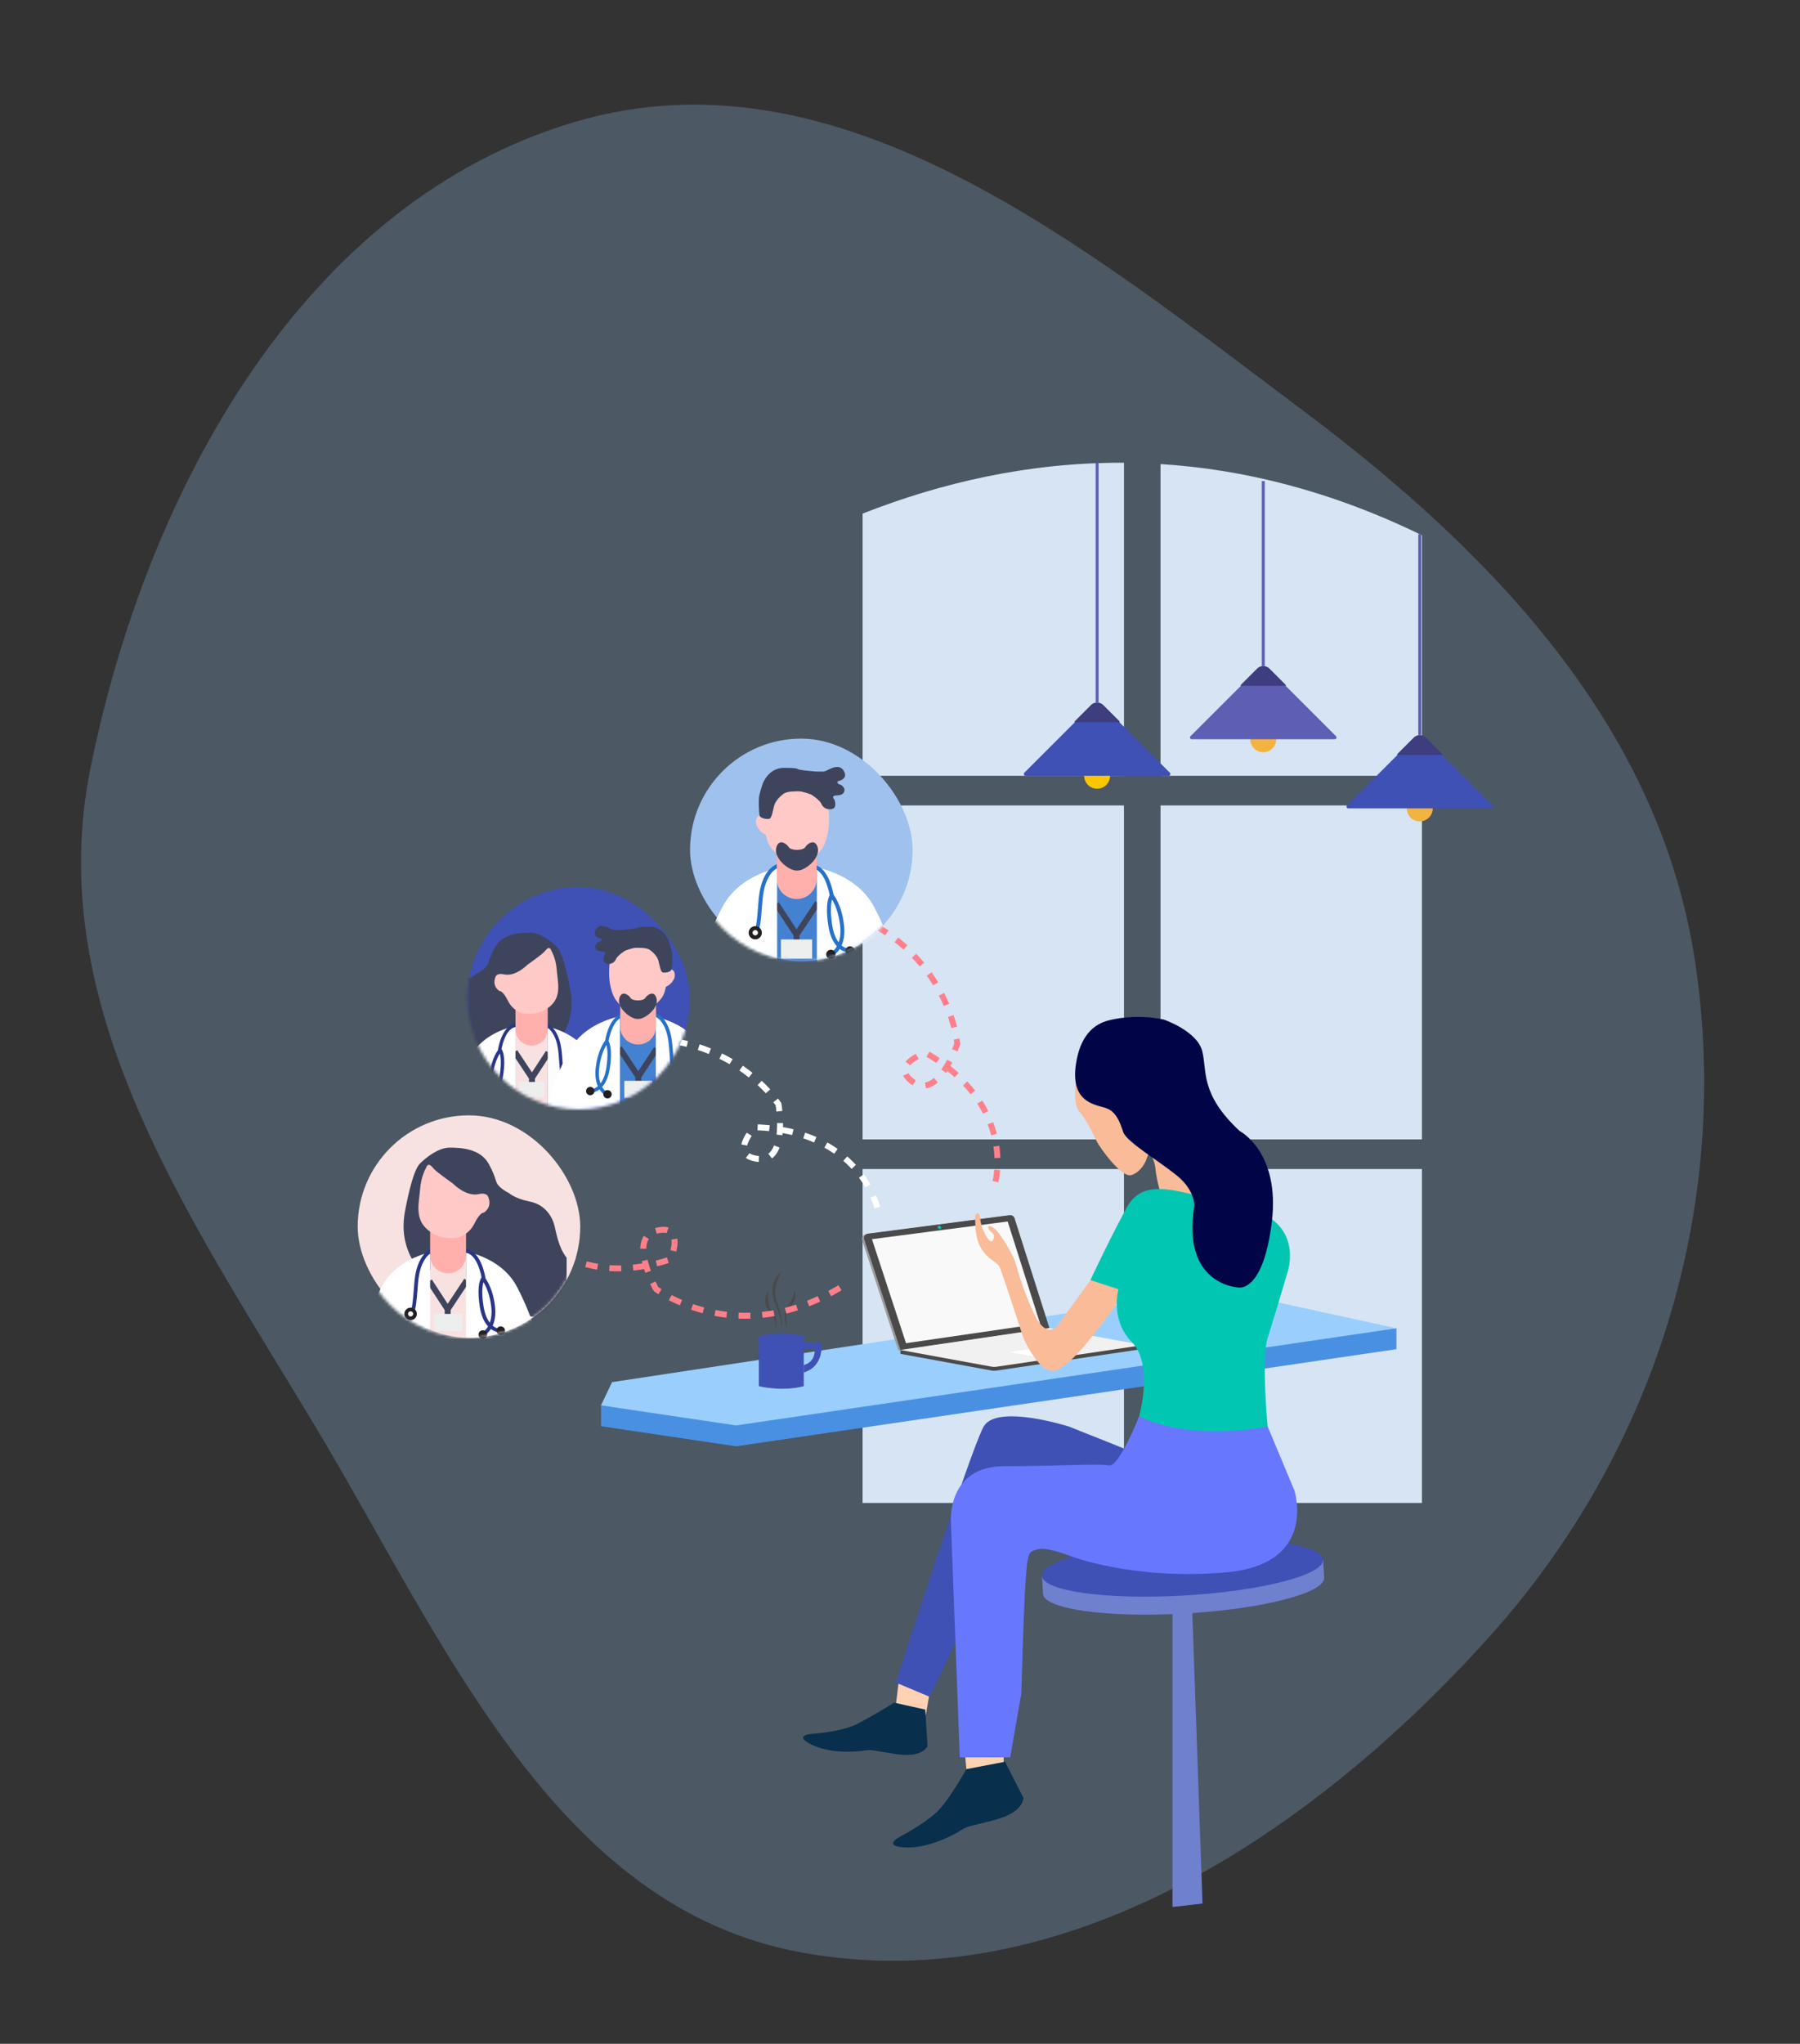 <svg width="607" height="689" fill="none" xmlns="http://www.w3.org/2000/svg"><rect width="100%" height="100%" fill="#333333" stroke="none"/><path fill-rule="evenodd" clip-rule="evenodd" d="M571.597 324.008c12.518 82.619-13.532 165.845-69.471 227.921-59.855 66.42-143.761 122.333-231.725 106.314-83.821-15.265-120.868-105.509-164.777-178.522-42.1-70.004-91.292-140.386-75.172-220.467C49.319 165.526 102.23 68.16 193.922 41.08c88.845-26.239 171.411 41.832 245.553 97.375 63.934 47.894 120.154 106.57 132.122 185.553z" fill="#9ACFFD" fill-opacity=".24"/><path d="M379.039 261.523v-105.52c-32.173-.18-61.823 6.8-88.152 17.14v88.38h88.152zm100.47 0v-81.08c-30.812-15.02-60.352-22.26-88.152-24v105.08h88.152zm-100.48 10h-88.152v112.58h88.152v-112.58zm100.48 0h-88.152v112.58h88.152v-112.58zm-100.48 122.581h-88.152v112.579h88.152V394.104zm100.48 0h-88.152v112.579h88.152V394.104z" fill="#D6E4F4"/><path d="M448.577 449.954l-36.916-8.07-205.272 31.1-.21.44-3.503.34v7.04l45.542 6.77 222.694-32.75v-7.04l-22.335 2.17z" fill="#4A90E2"/><path d="M411.661 434.844l-205.272 31.1-3.713 7.82 45.542 6.77 222.694-32.75-59.251-12.94z" fill="#9ACFFD"/><path d="M363.138 361.394s-1.742 10.43.79 13.27 5.064 8.37 6.004 10.27c.951 1.9 8.226 12.17 11.538 11.22 3.323-.95 4.904-4.74 4.904-4.74l1.261-3.34s1.901 3.5 2.051 6.18c.15 2.68 1.901 9.01 1.901 9.01l12.489 1.58-8.286-15.64-32.652-27.81z" fill="#F9BB98"/><path d="M446.175 525.783l-11.208.65c-8.816-1.53-21.875-2.07-36.385-1.24-14.52.84-27.429 2.87-36.005 5.41l-11.208.65.351 6.05c.3 5.18 21.765 8.15 47.953 6.64 26.188-1.51 47.163-6.92 46.872-12.1l-.37-6.06z" fill="#6E80CE"/><path d="M399.298 537.872c26.179-1.507 47.16-6.925 46.862-12.102-.299-5.177-21.763-8.153-47.943-6.646-26.179 1.507-47.16 6.925-46.862 12.103.299 5.177 21.763 8.152 47.943 6.645z" fill="#3F51B5"/><path d="M302.976 567.604l-.891 7.32 10.117 3.189 1.411-8.06-10.637-2.449zm22.445 23.899l.561 5.81 12.468-2.9v-4.22l-13.029 1.31z" fill="#FFD2B3"/><path d="M312.022 576.333l.751 12.27s-1.391 4.12-10.678 2.72c-9.286-1.41-7.785-1.59-11.067-1.12-3.283.47-11.629.94-17.723-2.25-6.094-3.19.941-3.47.941-3.47s9.276-.66 14.16-3c4.883-2.34 13.129-7.49 13.129-7.49l10.487 2.34zm26.899 17.58l6.174 12.14s.401 4.8-9.656 7.47c-10.057 2.66-8.616 1.81-11.749 3.73-3.132 1.92-11.398 6.07-18.993 5.52-7.595-.55-.58-3.94-.58-3.94s9.146-4.76 13.059-9.28c3.923-4.53 8.716-13.15 8.716-13.15l13.029-2.49z" fill="#082F4C"/><path d="M395.39 642.883v-101h6.625l3.502 99.84-10.127 1.16z" fill="#6E80CE"/><path d="M290.727 418.073l12.079 36.87c.08.23.31.37.55.34l49.504-7.22a.3.3 0 00.241-.38l-11.679-36.75c-.22-.69-.91-1.27-1.631-1.18l-47.823 6.37a1.5 1.5 0 00-1.241 1.95z" fill="#9B9B9B"/><path d="M255.893 450.433v16.87s7.696 1.95 15.161 0v-16.87s-6.765-2.1-15.161 0zm21.095 2.26h-5.884v1.88h3.592s.721 4.34-3.592 5.61v2.5c7.075-2.26 5.884-9.99 5.884-9.99z" fill="#3F51B5"/><path d="M261.337 447.953c.24-1.09.17-2.23-.16-3.26-.16-.51-.41-.99-.701-1.43-.31-.45-.67-.76-1.09-1.25-.771-.94-1.271-2.15-1.271-3.34-.02-1.19.23-2.37.8-3.39l.1.03c-.03 1.14-.04 2.24.101 3.29.14 1.03.32 2.08.92 2.94.27.39.721.88 1.001 1.39.29.52.51 1.08.64 1.65.22 1.15.15 2.34-.23 3.42l-.11-.05zm2.092-.94c.11-1.59-.361-3.17-.871-4.68-.25-.76-.551-1.5-.861-2.24-.32-.72-.67-1.48-.9-2.3-.461-1.61-.551-3.41.01-5.02.26-.81.62-1.57 1.08-2.27.461-.7.971-1.35 1.622-1.88l.07.07c-.811 1.4-1.461 2.85-1.812 4.35-.38 1.48-.51 3.03-.19 4.55.16.75.44 1.48.731 2.25.27.77.53 1.54.73 2.33.391 1.57.741 3.21.491 4.84h-.1zm1.951.97c-.35-1.08-.611-2.18-.731-3.33-.05-.57-.06-1.15 0-1.74.06-.58.27-1.22.571-1.72.57-1 1.11-1.97 1.661-2.89.53-.93.981-1.86.921-3l.1-.03c.64 1.05.36 2.45-.12 3.49-.481 1.09-1.261 1.94-1.872 2.85-.62.82-.75 1.93-.76 3.02-.01 1.1.11 2.22.33 3.32l-.1.03zm26.068-30.139l12.208 37.26 50.255-7.33-11.778-37.08a1.49 1.49 0 00-1.621-1.03l-47.823 6.22c-.941.13-1.541 1.06-1.241 1.96z" fill="#4A4A4A"/><path d="M294.04 417.743l11.488 35.07 45.221-6.59-10.938-34.44-45.771 5.96z" fill="#F9F9F9"/><path d="M426.001 253.594a4.37 4.37 0 100-8.74 4.371 4.371 0 00-4.373 4.37 4.372 4.372 0 004.373 4.37z" fill="#F3B340"/><path d="M426.001 162.174v62.35" stroke="#5E5EB5" stroke-miterlimit="10"/><path d="M450.528 248.184l-22.485-22.47a2.895 2.895 0 00-4.093 0l-22.486 22.47a.604.604 0 00.431 1.03h48.203c.541.01.811-.64.43-1.03z" fill="#5E5EB5"/><path d="M433.567 230.873l-5.494-5.49a2.925 2.925 0 00-4.133 0l-5.494 5.49c-.12.12-.03.32.13.32h14.871c.15-.01.23-.21.12-.32z" fill="#3D3D7F"/><path d="M369.973 265.893a4.371 4.371 0 004.373-4.37 4.372 4.372 0 00-4.373-4.37 4.37 4.37 0 100 8.74z" fill="#FCC600"/><path d="M369.973 156.003v80.82" stroke="#5E5EB5" stroke-miterlimit="10"/><path d="M394.5 260.493l-22.486-22.47a2.895 2.895 0 00-4.093 0l-22.485 22.47a.603.603 0 00.43 1.03h48.203c.541 0 .811-.65.431-1.03z" fill="#3F51B5"/><path d="M377.538 243.173l-5.494-5.49a2.925 2.925 0 00-4.133 0l-5.494 5.49c-.12.12-.03.32.13.32h14.871c.15 0 .24-.2.12-.32z" fill="#3D3D7F"/><path d="M478.778 276.903a4.371 4.371 0 004.373-4.37 4.372 4.372 0 00-4.373-4.37 4.372 4.372 0 00-4.373 4.37 4.371 4.371 0 004.373 4.37z" fill="#F3B340"/><path d="M478.778 180.063v67.76" stroke="#5E5EB5" stroke-miterlimit="10"/><path d="M503.315 271.493l-22.486-22.47a2.893 2.893 0 00-4.092 0l-22.486 22.47a.604.604 0 00.43 1.03h48.204c.54.01.81-.65.43-1.03z" fill="#3F51B5"/><path d="M486.343 254.173l-5.494-5.49a2.924 2.924 0 00-4.132 0l-5.494 5.49c-.12.12-.03.32.13.32h14.87c.16 0 .24-.2.12-.32z" fill="#3D3D7F"/><path d="M383.962 454.714v-1.3l-5.143.11-24.838-4.55-40.087 5.91-10.248.22v1.3l30.812 5.64c.48.09.961.1 1.441.02l47.813-7.05c.17-.02.25-.16.25-.3z" fill="#4A4A4A"/><path d="M303.636 455.103l30.812 5.64c.48.09.96.1 1.441.03l47.813-7.05c.34-.05.34-.53.01-.59l-29.741-5.44-50.335 7.41z" fill="#F1F1F1"/><path d="M340.352 455.783l8.516 1.56c.13.02.27.03.4.01l13.219-1.95c.09-.01.1-.15 0-.16l-8.225-1.5-13.91 2.04z" fill="#fff"/><path d="M317.26 414.178c.188-.21.126-.571-.138-.807-.264-.235-.63-.255-.817-.045-.188.211-.126.572.138.807.264.235.63.255.817.045z" fill="#01C6B2"/><path d="M367.731 431.553l-10.898 15.07s-3.772 5.68-8.315-4.1c-4.544-9.78-5.664-16.21-6.625-18.29-.951-2.08-4.733-9.08-7.005-10.4-2.271-1.32-1.731.06-1.311.79.421.72 1.832 1.13 1.601 2.46-.24 1.33-.89 2.04-1.981.55-1.091-1.49-2.412-4.08-2.652-6.82-.24-2.74-1.881-2.04-1.721 0 .16 2.04-.24 6.82 2.512 10.74 2.742 3.92 4.943 3.37 6.044 6.27 1.101 2.9 7.805 23.44 7.805 23.44s5.644 12.63 10.758 10.75c5.113-1.88 10.887-9.67 15.32-15.31 4.433-5.64 9.277-12.62 9.277-12.62l-9.547-4.57-3.262 2.04z" fill="#F9BB98"/><path d="M427.482 480.914s-2.191-23.06 0-29.87c2.192-6.81 6.835-22.6 6.835-22.6s5.574-16.87-14.71-21.36c-20.284-4.49-33.453-11.45-39.648 0-6.194 11.45-12.238 24.45-12.238 24.45l9.446 3.1s-2.932 10.27 4.523 17.83c7.446 7.56 2.452 24.93 2.452 24.93l6.975 6.78h30.871l5.494-3.26z" fill="#01C6B2"/><path d="M392.488 343.724s11.148 3.81 12.909 10.56c1.761 6.74-.881 14.37 12.619 26.98 0 0 13.789 7.04 10.857 30.79-2.932 23.75-11.147 21.99-11.147 21.99s-19.364-.59-14.971-27.56c0 0 .29-5.17-5.864-10.17s-16.922-11.34-18.082-14.61c-1.151-3.27-2.312-7.11-6.155-8.26-3.842-1.15-11.728-2.11-9.807-14.8 1.922-12.68 9.237-14.27 12.119-14.92 2.892-.65 9.847-1.66 17.522 0z" fill="#010447"/><path d="M302.085 567.223l11.438 4.8 18.533-39.32 23.566-21.03 23.417-2.97 2.662-18.06-1.722-1.95-19.483-7.77s-24.377-7.77-28.79 0c-4.423 7.77-29.621 86.3-29.621 86.3z" fill="#3F51B5"/><path d="M384.152 477.403s14.45 8.58 43.34 3.51l8.977 21.46s8.195 24.97-23.036 27.7c-31.232 2.73-52.317-5.46-52.317-5.46s-8.055-3.18-11.107-2.35c-3.053.83-3.473.69-4.163 10.82-.691 10.13-1.441 37.87-1.441 37.87l-3.753 21.48H323.66l-3.002-79.67s-1.251-18.48 17.993-18.48c19.243 0 31.742-1 35.244-.25 3.493.75 10.257-16.63 10.257-16.63z" fill="#6778FF"/><path d="M295.837 407.11s-5.985-26.123-41.358-27.103c0 0-8.913 9.648 1.244 10.692 10.164 1.055 6.81-18.422 6.81-18.422s-18.837-29.175-59.857-20.365" stroke="#fff" stroke-width="2" stroke-miterlimit="10" stroke-dasharray="4 4"/><path d="M335.677 398.323s7.093-25.845-23.607-43.431c0 0-12.421 4.288-3.966 10.009 8.455 5.734 14.721-13.011 14.721-13.011s-2.785-34.609-43.095-46.239M178.064 413.064s14.499 22.546 48.107 11.475c0 0 5.108-12.098-4.801-9.636-9.919 2.453-.151 19.638-.151 19.638s27.624 21.059 63.22-1.136" stroke="#FF808A" stroke-width="2" stroke-miterlimit="10" stroke-dasharray="4 4"/><rect x="157.645" y="299" width="75.052" height="75" rx="37.5" fill="#3F51B5"/><mask id="a" maskUnits="userSpaceOnUse" x="157" y="299" width="76" height="75"><path d="M157.645 336.5c0-20.711 16.815-37.5 37.526-37.5 20.711 0 37.526 16.789 37.526 37.5S215.882 374 195.171 374c-20.711 0-37.526-16.789-37.526-37.5z" fill="#fff"/></mask><g mask="url(#a)"><path fill-rule="evenodd" clip-rule="evenodd" d="M143.317 365.12c.129.027.26.054.392.079 10.19 1.948 12.288-.599 12.288-.599l17.382-10.039 14.086-3.746s2.097-1.049 3.446-4.046c1.349-2.997 2.547-7.342 1.349-13.485-1.199-6.143-2.698-12.287-4.496-14.085-1.798-1.798-5.544-4.795-8.991-4.795-3.446 0-9.29.3-11.838 4.945-2.547 4.645-1.798 5.394-3.146 6.743-1.349 1.348-2.997 2.097-2.997 2.097s-1.798 1.649-6.294 2.548c-4.495.899-6.743 4.345-7.492 7.342-.559 2.236-1.202 6.557-3.67 9.665" fill="#3E445C"/><path fill-rule="evenodd" clip-rule="evenodd" d="M173.83 374.441h10.88v-27.419h-10.88v27.419z" fill="#F7E1E1"/><path d="M173.593 354.587l5.798 8.746 5.556-8.503m-5.559 10.394v-1.891" stroke="#3E445C" stroke-width="2"/><path fill-rule="evenodd" clip-rule="evenodd" d="M175.012 369.951h8.515v-5.2h-8.515v5.2z" fill="#EDEEEE"/><path fill-rule="evenodd" clip-rule="evenodd" d="M158.342 356.635c-5.612 10.819-6.51 17.806-6.51 17.806h21.998v-28.6c-4.702 1.094-11.893 3.862-15.488 10.794" fill="#fff"/><path fill-rule="evenodd" clip-rule="evenodd" d="M199.5 356.68c-3.423-6.592-10.107-9.409-14.79-10.603v28.364h21.288s-.896-6.969-6.498-17.761" fill="#FCFCFC"/><path fill-rule="evenodd" clip-rule="evenodd" d="M190.092 364.041l-.473-.097c-.214-.154-.538-.386-.906-4.358a113.66 113.66 0 01-.168-2.095c-.237-3.199-.461-6.221-2.004-8.889-1.741-3.01-3.917-2.79-3.937-2.788l-.046.005-.047-.002c-.046-.002-4.704-.213-8.712.442-3.661.599-4.762 7.827-4.772 7.9l-1.111-.162c.049-.331 1.233-8.114 5.702-8.844 3.979-.651 8.422-.479 8.909-.457.42-.03 3.015-.063 4.986 3.345 1.671 2.89 1.904 6.036 2.151 9.367.05.677.102 1.377.167 2.074.286 3.088.529 3.619.556 3.67-.055-.103-.272-.267-.552-.202l.257 1.091z" fill="#293688"/><path fill-rule="evenodd" clip-rule="evenodd" d="M168.547 355.144c-.706 1.136-1.91 3.566-2.364 7.445-.247 2.116.015 3.692.433 4.831.785-1.009 1.547-2.597 1.926-5.089.617-4.051.303-6.185.005-7.187zm-.805 15.753c-.063-.041-.763-.509-1.447-1.573-1.045.797-1.927.932-2.006.943l-.157-1.109c.061-.01.772-.134 1.621-.839-.594-1.327-1.015-3.232-.708-5.857.7-5.984 3.073-8.703 3.174-8.816l.426-.477.432.471c.171.187 1.639 2.018.598 8.856-.465 3.058-1.494 4.918-2.53 6.047.575.97 1.179 1.386 1.232 1.422l-.635.932z" fill="#293688"/><path fill-rule="evenodd" clip-rule="evenodd" d="M164.605 369.833a1.3 1.3 0 11-2.6 0 1.3 1.3 0 012.6 0m5.44 1.182a1.3 1.3 0 11-2.6 0 1.3 1.3 0 012.6 0m20.578-7.036a.772.772 0 100 1.545.772.772 0 000-1.545m0 2.662a1.894 1.894 0 01-1.892-1.891c0-1.042.849-1.891 1.892-1.891 1.044 0 1.893.849 1.893 1.891a1.894 1.894 0 01-1.893 1.891" fill="#231F20"/><path fill-rule="evenodd" clip-rule="evenodd" d="M179.27 352.46c-3.005 0-5.44-2.412-5.44-5.389v-8.084h10.88v8.084c0 2.977-2.436 5.389-5.44 5.389" fill="#FFB0AC"/><path fill-rule="evenodd" clip-rule="evenodd" d="M185.959 320.578s1.496 2.405 1.795 6.463c.299 4.058 1.795 8.868-2.393 12.325-4.189 3.457-8.976 2.255-8.976 2.255s-3.291-.601-5.086-4.209c-1.795-3.607-2.842-3.307-2.842-3.307s-2.693-1.503-1.346-4.809c0 0 .376-1.385 2.804-.827 3.927.902 7.854-3.157 7.854-3.157s4.936-3.494 5.722-4.396c.785-.902 1.795-2.255 2.468-.338" fill="#FFC9C7"/><path fill-rule="evenodd" clip-rule="evenodd" d="M209.077 374.479h12.079V343.8h-12.079v30.679z" fill="#4481D1"/><path d="M208.836 353.284l6.424 9.628 6.155-9.36m-6.165 11.501v-2.14" stroke="#3E445C" stroke-width="2"/><path fill-rule="evenodd" clip-rule="evenodd" d="M210.536 370.208h9.447v-5.845h-9.447v5.845z" fill="#EDEEEE"/><path fill-rule="evenodd" clip-rule="evenodd" d="M191.714 354.613c-6.292 12.07-7.298 19.866-7.298 19.866h24.661v-31.91c-5.271 1.221-13.332 4.309-17.363 12.044m46.051 0c-3.843-7.374-11.349-10.525-16.609-11.86v31.726h23.907s-1.007-7.795-7.298-19.866" fill="#fff"/><path fill-rule="evenodd" clip-rule="evenodd" d="M227.383 361.66l-.499-.103c-.225-.162-.566-.407-.954-4.594a117.9 117.9 0 01-.177-2.208c-.25-3.372-.486-6.557-2.112-9.369-1.834-3.173-4.127-2.942-4.149-2.939l-.048.006-.049-.003c-.049-.002-4.957-.225-9.181.466-3.857.631-5.018 8.25-5.029 8.327l-1.17-.171c.051-.349 1.299-8.552 6.009-9.322 4.192-.686 8.875-.505 9.388-.482.442-.031 3.176-.066 5.254 3.526 1.76 3.047 2.006 6.363 2.266 9.874.053.713.108 1.452.176 2.186.301 3.255.557 3.815.586 3.868-.058-.109-.286-.282-.581-.213l.27 1.151z" fill="#2671CA"/><path fill-rule="evenodd" clip-rule="evenodd" d="M204.493 352.29c-.729 1.199-1.972 3.763-2.44 7.857-.255 2.233.015 3.895.447 5.098.81-1.065 1.596-2.741 1.988-5.371.636-4.274.313-6.526.005-7.584zm-.831 16.623c-.065-.043-.787-.536-1.493-1.659-1.079.84-1.99.983-2.071.995l-.162-1.171c.063-.01.797-.141 1.673-.885-.613-1.401-1.048-3.41-.731-6.18.722-6.315 3.172-9.185 3.276-9.303l.44-.504.446.497c.177.197 1.692 2.129.618 9.346-.48 3.226-1.543 5.189-2.612 6.381.593 1.023 1.217 1.462 1.272 1.5l-.656.983z" fill="#2671CA"/><path fill-rule="evenodd" clip-rule="evenodd" d="M200.448 367.821a1.406 1.406 0 11-2.812 0 1.406 1.406 0 012.812 0m5.822 1.073a1.406 1.406 0 11-2.812-.002 1.406 1.406 0 012.812.002m21.492-7.364a.816.816 0 00-.815.815.816.816 0 10.815-.815m.001 2.812a2 2 0 01-1.998-1.997 1.999 1.999 0 013.996 0 2 2 0 01-1.998 1.997" fill="#231F20"/><path fill-rule="evenodd" clip-rule="evenodd" d="M215.195 352.123a6.038 6.038 0 01-6.04-6.036v-9.053h12.079v9.053a6.037 6.037 0 01-6.039 6.036" fill="#FFB0AC"/><path fill-rule="evenodd" clip-rule="evenodd" d="M222.988 336.578s-2.813 4.042-7.839 4.481c-5.027.44-7.745-4.384-7.745-4.384s-2.088-3.061-1.989-9.159c.1-6.099 1.824-7.199 1.824-7.199l6.927-3.136 7.737 2.487 1.875 6.954s4.579-1.033 3.666 3.002c0 0-.757 2.201-2.901 3.021 0 0-.402 2.646-1.555 3.933" fill="#FFC9C7"/><path fill-rule="evenodd" clip-rule="evenodd" d="M225.504 317.218s-1.663-4.838-6.463-4.813c-4.8.024-3.459.302-4.829.58-1.37.278-6.59.813-7.631.43-1.04-.384-4.181-2.64-5.66-.059-1.478 2.581 1.82 3.084 1.82 3.084s.453.751-.533.995c-.985.244-1.595 1.247-1.463 1.868.132.621.431 1.386 2.373 1.454 1.943.067.656 1.287.656 1.287s-.877 2.37.631 2.792c1.509.422 2.838-.327 3.349-1.558.512-1.231 3.086-2.801 3.086-2.801s2.622-1.02 3.865-.971c1.244.05 3.48-.067 4.645.86 1.166.926 2.359 2.166 2.72 3.637.361 1.471.708 3.656 1.42 3.831.712.175 2.858-.092 2.999-1.133.141-1.04.363-4.698.002-6.169-.361-1.471-.987-3.314-.987-3.314m-10.378 20.033s2.01 0 2.483-.827c.473-.827 2.72-2.718 3.667-.237.946 2.482-1.538 4.846-1.538 4.846s-2.247 2.482-4.612 2.482h-.011c-2.366 0-4.613-2.482-4.613-2.482s-2.483-2.364-1.537-4.846c.946-2.481 3.193-.59 3.666.237.473.827 2.484.827 2.484.827h.011z" fill="#3E445C"/></g><rect x="232.697" y="249" width="75.052" height="75" rx="37.5" fill="#9FC1ED"/><mask id="b" maskUnits="userSpaceOnUse" x="232" y="249" width="76" height="75"><path d="M232.697 286.5c0-20.711 16.816-37.5 37.526-37.5 20.711 0 37.526 16.789 37.526 37.5S290.934 324 270.223 324c-20.71 0-37.526-16.789-37.526-37.5z" fill="#fff"/></mask><g mask="url(#b)"><path fill-rule="evenodd" clip-rule="evenodd" d="M275.491 327.964h-13.448v-34.156h13.448v34.156z" fill="#4481D1"/><path d="M275.759 304.367l-7.151 10.72-6.854-10.422m6.865 12.804v-2.382" stroke="#3E445C" stroke-width="2"/><path fill-rule="evenodd" clip-rule="evenodd" d="M273.867 323.208h-10.518v-6.507h10.518v6.507z" fill="#EDEEEE"/><path fill-rule="evenodd" clip-rule="evenodd" d="M294.822 305.846c7.004 13.439 8.125 22.118 8.125 22.118h-27.456v-35.526c5.868 1.358 14.843 4.796 19.331 13.408m-51.27 0c4.279-8.21 12.635-11.718 18.49-13.204v35.322h-26.616s1.121-8.68 8.126-22.118" fill="#fff"/><path fill-rule="evenodd" clip-rule="evenodd" d="M255.11 313.691l.556-.115c.251-.18.63-.453 1.062-5.114.077-.83.139-1.658.198-2.458.278-3.755.54-7.301 2.35-10.431 2.043-3.533 4.596-3.275 4.62-3.272l.054.006.054-.003c.054-.002 5.519-.25 10.221.519 4.295.702 5.587 9.185 5.599 9.27l1.303-.19c-.057-.388-1.446-9.521-6.69-10.378-4.667-.764-9.88-.562-10.452-.537-.492-.034-3.536-.074-5.849 3.926-1.96 3.392-2.234 7.083-2.523 10.992-.059.795-.12 1.617-.196 2.435-.335 3.623-.621 4.247-.652 4.306.064-.121.318-.313.647-.237l-.302 1.281z" fill="#2671CA"/><path fill-rule="evenodd" clip-rule="evenodd" d="M280.595 303.26c.81 1.335 2.194 4.189 2.715 8.747.285 2.486-.016 4.337-.497 5.676-.902-1.186-1.777-3.051-2.213-5.979-.709-4.759-.349-7.266-.005-8.444zm.924 18.507c.073-.048.877-.597 1.663-1.848 1.201.936 2.215 1.095 2.306 1.108l.18-1.303c-.07-.011-.888-.157-1.863-.986.683-1.559 1.166-3.796.814-6.88-.804-7.031-3.532-10.226-3.647-10.358l-.49-.561-.497.554c-.196.219-1.884 2.37-.688 10.405.535 3.591 1.718 5.777 2.908 7.104-.66 1.139-1.354 1.628-1.416 1.67l.73 1.095z" fill="#2671CA"/><path fill-rule="evenodd" clip-rule="evenodd" d="M285.098 320.551a1.566 1.566 0 103.131-.001 1.566 1.566 0 00-3.131.001m-6.481 1.195a1.566 1.566 0 103.133-.003 1.566 1.566 0 00-3.133.003m-23.929-8.199c.501 0 .908.407.908.907a.908.908 0 01-1.815 0c0-.5.407-.907.907-.907m-.001 3.13a2.226 2.226 0 002.225-2.223 2.227 2.227 0 00-2.225-2.223 2.227 2.227 0 00-2.224 2.223c0 1.226.998 2.223 2.224 2.223" fill="#231F20"/><path fill-rule="evenodd" clip-rule="evenodd" d="M268.68 303.073a6.722 6.722 0 006.724-6.719v-10.08h-13.448v10.08c0 3.71 3.01 6.719 6.724 6.719" fill="#FFB0AC"/><path fill-rule="evenodd" clip-rule="evenodd" d="M260.004 285.766s3.13 4.501 8.727 4.99c5.597.489 8.622-4.882 8.622-4.882s2.325-3.407 2.214-10.197c-.11-6.79-2.03-8.014-2.03-8.014l-7.712-3.492-8.614 2.769-2.087 7.742s-5.098-1.15-4.082 3.342c0 0 .843 2.451 3.23 3.364 0 0 .447 2.945 1.732 4.378" fill="#FFC9C7"/><path fill-rule="evenodd" clip-rule="evenodd" d="M257.202 264.212s1.852-5.385 7.196-5.358c5.344.027 3.851.337 5.376.646 1.525.31 7.337.906 8.496.479 1.158-.427 4.655-2.939 6.301-.066 1.645 2.874-2.026 3.433-2.026 3.433s-.504.837.593 1.109c1.098.272 1.776 1.388 1.629 2.079-.147.692-.48 1.543-2.642 1.618-2.163.076-.73 1.434-.73 1.434s.977 2.639-.703 3.108c-1.68.47-3.159-.364-3.729-1.735-.57-1.37-3.435-3.118-3.435-3.118s-2.919-1.135-4.303-1.08c-1.385.055-3.874-.075-5.172.956-1.297 1.032-2.626 2.412-3.028 4.05-.402 1.638-.787 4.07-1.58 4.265-.794.194-3.182-.102-3.34-1.261-.157-1.158-.404-5.23-.002-6.868s1.099-3.691 1.099-3.691m11.555 22.304s-2.239 0-2.765-.921c-.527-.921-3.029-3.026-4.082-.263s1.712 5.395 1.712 5.395 2.501 2.763 5.135 2.763h.012c2.634 0 5.135-2.763 5.135-2.763s2.765-2.632 1.712-5.395c-1.053-2.763-3.555-.658-4.082.263-.527.921-2.765.921-2.765.921h-.012z" fill="#3E445C"/></g><rect x="120.619" y="376" width="75.052" height="75" rx="37.5" fill="#F7E1E1"/><mask id="c" maskUnits="userSpaceOnUse" x="120" y="376" width="76" height="75"><path d="M120.619 413.5c0-20.711 16.816-37.5 37.526-37.5 20.711 0 37.526 16.789 37.526 37.5S178.856 451 158.145 451c-20.71 0-37.526-16.789-37.526-37.5z" fill="#fff"/></mask><g mask="url(#c)"><path fill-rule="evenodd" clip-rule="evenodd" d="M191.101 443.349c-.144.031-.289.06-.437.088-11.336 2.169-13.671-.667-13.671-.667l-19.338-11.177-15.671-4.17s-2.334-1.168-3.835-4.504c-1.5-3.337-2.834-8.174-1.5-15.014s3.001-13.679 5.001-15.681c2.001-2.002 6.169-5.338 10.003-5.338 3.834 0 10.336.334 13.17 5.505 2.835 5.171 2.001 6.005 3.501 7.507 1.501 1.501 3.335 2.335 3.335 2.335s2 1.835 7.002 2.836c5.001 1.001 7.502 4.838 8.335 8.174.622 2.49 1.337 7.3 4.084 10.761" fill="#3E445C"/><path fill-rule="evenodd" clip-rule="evenodd" d="M157.153 453.727h-12.105v-30.526h12.105v30.526z" fill="#F7E1E1"/><path d="M157.416 431.623l-6.45 9.737-6.181-9.466m6.184 11.571v-2.106" stroke="#3E445C" stroke-width="2"/><path fill-rule="evenodd" clip-rule="evenodd" d="M155.837 448.729h-9.473v-5.79h9.473v5.79z" fill="#EDEEEE"/><path fill-rule="evenodd" clip-rule="evenodd" d="M174.384 433.904c6.244 12.045 7.243 19.824 7.243 19.824h-24.474v-31.842c5.231 1.218 13.231 4.299 17.231 12.018zm-45.79.05c3.807-7.34 11.244-10.476 16.454-11.805v31.579h-23.684s.997-7.759 7.23-19.774z" fill="#fff"/><path fill-rule="evenodd" clip-rule="evenodd" d="M139.06 442.149l.527-.109c.238-.171.598-.429 1.007-4.851.073-.788.132-1.573.188-2.333.263-3.562.512-6.926 2.229-9.896 1.936-3.351 4.358-3.107 4.381-3.104l.051.006.051-.002c.052-.003 5.234-.238 9.693.491 4.073.667 5.298 8.714 5.31 8.795l1.235-.18c-.054-.368-1.371-9.033-6.344-9.846-4.426-.725-9.37-.533-9.912-.509-.467-.033-3.353-.07-5.547 3.725-1.859 3.217-2.118 6.719-2.393 10.428-.055.754-.113 1.534-.185 2.309-.318 3.438-.589 4.03-.619 4.086.061-.115.302-.298.614-.225l-.286 1.215z" fill="#293688"/><path fill-rule="evenodd" clip-rule="evenodd" d="M163.031 432.243c.785 1.265 2.125 3.97 2.629 8.289.276 2.355-.016 4.11-.481 5.378-.874-1.123-1.721-2.891-2.143-5.666-.686-4.509-.337-6.885-.005-8.001zm.895 17.538c.07-.045.849-.566 1.61-1.751 1.162.887 2.144 1.038 2.232 1.05l.175-1.235c-.069-.011-.86-.149-1.804-.934.661-1.478 1.129-3.598.787-6.521-.778-6.662-3.418-9.689-3.53-9.815l-.474-.531-.481.525c-.19.207-1.824 2.246-.666 9.859.518 3.404 1.663 5.475 2.815 6.733-.639 1.079-1.311 1.543-1.371 1.582l.707 1.038z" fill="#293688"/><path fill-rule="evenodd" clip-rule="evenodd" d="M167.416 448.597a1.447 1.447 0 102.895 0 1.447 1.447 0 00-2.895 0zm-6.052 1.315a1.448 1.448 0 102.896 0 1.448 1.448 0 00-2.896 0zm-22.895-7.832a.86.86 0 11-.001 1.72.86.86 0 01.001-1.72zm0 2.965a2.108 2.108 0 002.105-2.106 2.107 2.107 0 00-2.105-2.105 2.107 2.107 0 00-2.105 2.105c0 1.161.944 2.106 2.105 2.106z" fill="#231F20"/><path fill-rule="evenodd" clip-rule="evenodd" d="M151.1 429.255c3.343 0 6.053-2.686 6.053-6v-9h-12.105v9c0 3.314 2.71 6 6.052 6z" fill="#FFB0AC"/><path fill-rule="evenodd" clip-rule="evenodd" d="M143.658 393.759s-1.664 2.678-1.997 7.196c-.333 4.518-1.997 9.873 2.663 13.722s9.986 2.51 9.986 2.51 3.661-.669 5.658-4.685c1.997-4.017 3.163-3.682 3.163-3.682s2.995-1.673 1.497-5.355c0 0-.418-1.541-3.12-.92-4.369 1.004-8.738-3.515-8.738-3.515s-5.492-3.89-6.366-4.894c-.873-1.004-1.997-2.511-2.746-.377z" fill="#FFC9C7"/></g></svg>